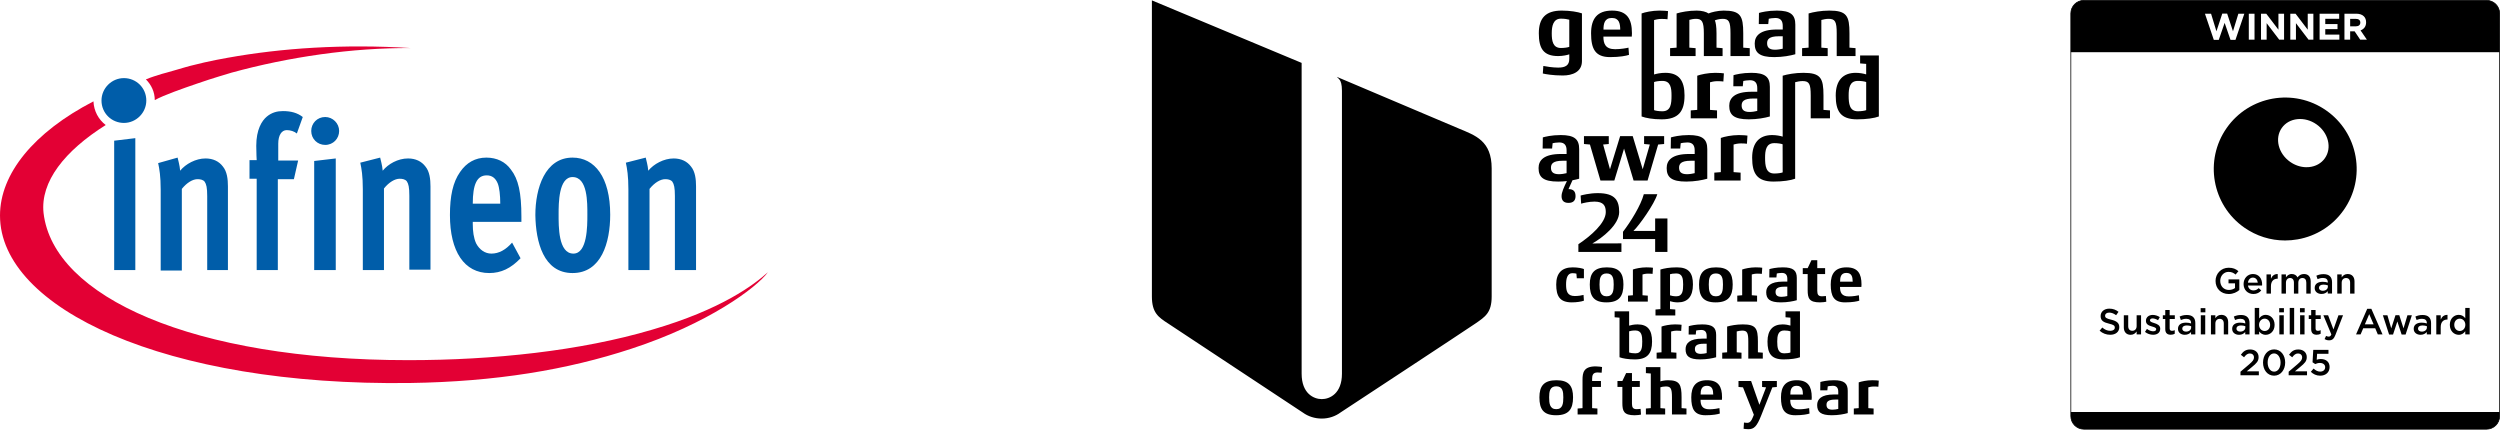 <?xml version="1.0" encoding="UTF-8"?>
<svg id="a" data-name="Ebene 1" xmlns="http://www.w3.org/2000/svg" width="591.199" height="101.579" viewBox="0 0 591.199 101.579">
  <g>
    <path d="M135.4,64.57c6.8,0,8.9-7.2,8.9-13.8,0-8.9-3.7-13.5-8.9-13.5-6.5,0-8.8,7.2-8.8,13.6.1,6.3,1.9,13.7,8.8,13.7ZM132.1,50.67c0-2.6,0-8.8,3.3-8.8,3.6,0,3.5,6.1,3.5,8.9,0,2.7,0,9.2-3.3,9.2-3.6,0-3.5-6.5-3.5-9.3ZM115.7,64.57c2.8,0,5.1-1.1,7.4-3.5l-2-3.7c-1.5,1.7-3.1,2.6-4.9,2.6-1.5,0-2.8-.9-3.6-2.4-.6-1.3-.8-2.9-.8-4.6v-.5h11.5v-1.2c0-5.7-.7-8.9-2.5-11.2-1.3-1.8-3.3-2.8-5.8-2.8-2.6,0-4.7,1.2-6.2,3.4-1.7,2.4-2.4,5.7-2.4,10.2,0,8.6,3.4,13.7,9.3,13.7ZM115.1,41.47c1.3,0,2.1.7,2.6,1.9.4,1,.6,2.8.6,4.8h-6.5c0-4.6,1-6.7,3.3-6.7ZM148.6,63.87h5v-19.2c1.2-1.5,2.6-2.3,3.7-2.3.6,0,1.3.1,1.7.6.4.6.6,1.4.6,3.4v17.5h5v-19.8c0-1.7-.2-3.5-1.2-4.7-.9-1.2-2.3-1.9-4.1-1.9-2.3,0-4.7,1.3-6,2.9-.1-1.3-.5-2.6-.6-3.1l-4.7,1.2c.3,1.4.6,3.1.6,6.3v19.1h0ZM90.5,40.37c-.1-1.3-.5-2.6-.6-3.1l-4.7,1.2c.3,1.4.6,3.1.6,6.3v19.1h5v-19.3c1.2-1.5,2.6-2.3,3.7-2.3.6,0,1.3.1,1.7.6.4.6.6,1.4.6,3.4v17.5h5v-19.7c0-1.7-.2-3.5-1.2-4.7-.9-1.2-2.3-1.9-4.1-1.9-2.4,0-4.7,1.3-6,2.9ZM29.3,29.07c2.9,0,5.3-2.4,5.3-5.3,0-3-2.4-5.3-5.3-5.3s-5.3,2.4-5.3,5.3c0,3,2.4,5.3,5.3,5.3ZM53.9,63.87v-19.8c0-1.7-.2-3.5-1.2-4.7-.9-1.2-2.3-1.9-4.1-1.9-2.3,0-4.7,1.3-6,2.9-.1-1.3-.5-2.6-.6-3.1l-4.6,1.3c.3,1.4.6,3.1.6,6.3v19.1h5v-19.3c1.2-1.5,2.6-2.3,3.7-2.3.6,0,1.3.1,1.7.6.4.6.6,1.4.6,3.4v17.5h4.9ZM76.9,27.67c-1.9,0-3.3,1.5-3.3,3.3,0,1.9,1.5,3.3,3.3,3.3,1.9,0,3.3-1.5,3.3-3.3s-1.5-3.3-3.3-3.3ZM27,63.87h5v-31.2l-5,.6v30.6ZM67.8,30.77c.9,0,1.8.3,2.4.8l1.4-3.9c-1.3-1-2.8-1.4-4.7-1.4-1.3,0-2.6.3-3.8,1.3-1.2,1-2.5,3.1-2.5,6.9,0,1.7.1,3.4.1,3.4h-1.7v4.4h1.7v21.6h5v-21.5h3.8l1-4.4h-4.7v-4c0-2,.8-3.2,2-3.2ZM74.3,63.87h5.1v-26.4l-5.1.6v25.8Z" fill="#005da9"/>
    <path d="M154.2,77.97c-16.9,5-37.5,7.2-57.6,7.2-51.1,0-84-15-86.3-34.8-.8-7.4,5-14.7,14.7-20.8-1.7-1.3-2.8-3.3-2.9-5.6C8,31.27,0,41.07,0,50.97c0,21.9,39,40.4,97,39.6,20.2-.3,37.1-3.1,52.3-8.1,18.1-5.9,29.6-14.4,32.3-18.1-3.2,2.9-10.9,8.8-27.4,13.6ZM46.6,19.77c3.4-1.2,8.2-2.6,8.2-2.6,13.5-3.7,28.5-5.9,42.4-5.8-16-1-30.6,0-43.4,2.3,0,0-4.2.7-8.8,1.9,0,0-2.2.6-3.5,1s-3.2.9-3.2.9c-1.3.4-2.6.8-3.8,1.3,1.3,1.3,2.1,3,2.1,4.9,2.2-1.2,6.5-2.7,10-3.9Z" fill="#e30034"/>
  </g>
  <g>
    <path d="M492.812.089h95.198c1.711,0,3.1,1.389,3.1,3.1v95.198c0,1.712-1.39,3.102-3.102,3.102h-95.198c-1.711,0-3.1-1.389-3.1-3.1V3.192c0-1.712,1.39-3.102,3.102-3.102Z" fill="none"/>
    <path d="M492.812.089h95.198c1.711,0,3.1,1.389,3.1,3.1v95.198c0,1.712-1.39,3.102-3.102,3.102h-95.198c-1.711,0-3.1-1.389-3.1-3.1V3.192c0-1.712,1.39-3.102,3.102-3.102Z" fill="none" stroke="#000" stroke-miterlimit="10" stroke-width=".179"/>
    <path d="M489.71,97.434v.953c0,1.713,1.389,3.102,3.102,3.102h95.196c1.713,0,3.102-1.389,3.102-3.102v-.953h-101.4ZM557.048,37.026c-.784-4.446-3.252-8.32-6.95-10.909-7.634-5.344-18.192-3.483-23.537,4.15-5.345,7.635-3.483,18.193,4.15,23.538,2.874,2.011,6.221,3.06,9.658,3.061.986,0,1.98-.087,2.971-.262,4.446-.783,8.32-3.252,10.908-6.95,2.59-3.697,3.584-8.182,2.8-12.628ZM549.789,37.415c-.837,1.195-2.159,1.941-3.723,2.098-.239.023-.48.034-.721.03-1.31-.023-2.623-.459-3.767-1.259-2.813-1.97-3.706-5.564-1.991-8.013.837-1.195,2.159-1.941,3.723-2.098,1.541-.155,3.135.282,4.488,1.229,1.353.948,2.308,2.296,2.69,3.797.387,1.523.14,3.02-.699,4.216ZM529.556,68.592v-2.524h-2.558v.927h1.537v1.116c-.369.275-.884.455-1.451.455-1.228,0-2.043-.91-2.043-2.146v-.017c0-1.15.841-2.112,1.949-2.112.764,0,1.219.249,1.682.635l.669-.798c-.618-.524-1.262-.816-2.309-.816-1.811,0-3.099,1.425-3.099,3.107v.017c0,1.751,1.236,3.09,3.116,3.09,1.064,0,1.914-.429,2.507-.936ZM544.976,79.081v-4.532h-1.047v4.532h1.047ZM546.432,66.532c0-1.107-.601-1.734-1.588-1.734-.687,0-1.167.318-1.528.798-.24-.481-.704-.798-1.356-.798-.695,0-1.09.378-1.382.781v-.687h-1.047v4.532h1.047v-2.558c0-.695.395-1.124.97-1.124s.918.395.918,1.099v2.584h1.039v-2.558c0-.73.404-1.124.97-1.124.584,0,.919.386.919,1.107v2.575h1.039v-2.893ZM526.917,79.081v-2.893c0-1.047-.592-1.734-1.614-1.734-.704,0-1.125.369-1.416.79v-.695h-1.047v4.532h1.047v-2.558c0-.704.421-1.125,1.022-1.125.618,0,.97.403.97,1.107v2.575h1.039ZM545.011,72.866h-1.116v.987h1.116v-.987ZM574.898,79.081v-2.687c0-.592-.155-1.073-.489-1.399-.318-.326-.824-.507-1.502-.507-.721,0-1.21.146-1.717.369l.283.816c.412-.172.79-.283,1.296-.283.73,0,1.125.343,1.125.987v.112c-.352-.112-.713-.189-1.219-.189-1.107,0-1.88.481-1.88,1.459v.017c0,.91.764,1.399,1.614,1.399.695,0,1.167-.292,1.477-.661v.567h1.013ZM572.701,78.42c-.498,0-.884-.249-.884-.687v-.017c0-.472.395-.755,1.064-.755.412,0,.764.077,1.03.18v.309c0,.575-.524.97-1.21.97ZM576.134,74.549v4.532h1.047v-1.725c0-1.202.635-1.794,1.545-1.794h.06v-1.099c-.798-.034-1.322.429-1.605,1.107v-1.021h-1.047ZM584.023,79.081v-6.267h-1.039v2.438c-.326-.429-.798-.798-1.545-.798-1.082,0-2.103.85-2.103,2.352v.017c0,1.502,1.039,2.352,2.103,2.352.738,0,1.21-.378,1.545-.85v.755h1.039ZM581.688,78.274c-.704,0-1.305-.575-1.305-1.451v-.017c0-.893.592-1.451,1.305-1.451.695,0,1.313.575,1.313,1.451v.017c0,.867-.618,1.451-1.313,1.451ZM556.791,69.425v-2.893c0-1.047-.592-1.734-1.614-1.734-.704,0-1.125.369-1.416.79v-.695h-1.047v4.532h1.047v-2.558c0-.704.421-1.124,1.022-1.124.618,0,.97.403.97,1.107v2.575h1.039ZM567.379,74.532h-.893l-1.004,3.125-.91-3.107h-1.073l1.477,4.567h.927l1.021-3.099,1.013,3.099h.936l1.485-4.567h-1.047l-.927,3.107-1.004-3.125ZM543.29,86.145l-2.069,1.76v.833h4.344v-.927h-2.859l1.236-1.03c1.064-.867,1.562-1.374,1.562-2.326v-.017c0-1.073-.807-1.794-1.983-1.794-1.073,0-1.64.455-2.215,1.253l.755.592c.455-.601.833-.901,1.382-.901s.97.352.97.936c0,.541-.309.919-1.125,1.623ZM542.521,72.815h-1.047v6.267h1.047v-6.267ZM529.475,79.176c.695,0,1.167-.292,1.477-.661v.567h1.013v-2.687c0-.592-.155-1.073-.489-1.399-.318-.326-.824-.507-1.502-.507-.721,0-1.21.146-1.717.369l.283.816c.412-.172.79-.283,1.296-.283.73,0,1.125.343,1.125.987v.112c-.352-.112-.712-.189-1.219-.189-1.107,0-1.88.481-1.88,1.459v.017c0,.91.764,1.399,1.614,1.399ZM528.882,77.716c0-.472.395-.755,1.064-.755.412,0,.764.077,1.03.18v.309c0,.575-.524.97-1.21.97-.498,0-.884-.249-.884-.687v-.017ZM521.526,72.866h-1.116v.987h1.116v-.987ZM521.492,79.081v-4.532h-1.047v4.532h1.047ZM558.855,77.631h2.841l.609,1.451h1.116l-2.644-6.052h-.979l-2.644,6.052h1.082l.618-1.451ZM560.272,74.291l1.039,2.404h-2.069l1.03-2.404ZM519.149,79.081v-2.687c0-.592-.155-1.073-.489-1.399-.318-.326-.824-.507-1.502-.507-.721,0-1.21.146-1.717.369l.283.816c.412-.172.79-.283,1.296-.283.73,0,1.125.343,1.125.987v.112c-.352-.112-.713-.189-1.219-.189-1.107,0-1.88.481-1.88,1.459v.017c0,.91.764,1.399,1.614,1.399.695,0,1.167-.292,1.477-.661v.567h1.013ZM516.951,78.42c-.498,0-.884-.249-.884-.687v-.017c0-.472.395-.755,1.064-.755.412,0,.764.077,1.03.18v.309c0,.575-.524.97-1.21.97ZM509.192,78.343c-.464,0-.987-.189-1.485-.558l-.464.704c.567.455,1.279.678,1.923.678.944,0,1.683-.472,1.683-1.425v-.017c0-.816-.747-1.116-1.408-1.322-.532-.172-1.022-.309-1.022-.644v-.017c0-.249.232-.446.635-.446.378,0,.841.163,1.279.429l.412-.738c-.481-.318-1.099-.515-1.665-.515-.901,0-1.614.524-1.614,1.391v.017c0,.858.747,1.133,1.416,1.322.532.163,1.013.283,1.013.635v.017c0,.3-.258.489-.704.489ZM514.299,75.442v-.893h-1.219v-1.245h-1.039v1.245h-.575v.893h.575v2.386c0,.996.541,1.331,1.305,1.331.395,0,.678-.086.936-.232v-.85c-.206.103-.412.155-.644.155-.352,0-.558-.163-.558-.567v-2.223h1.219ZM499.046,78.231c-.738,0-1.322-.283-1.897-.781l-.635.755c.721.644,1.588.962,2.507.962,1.262,0,2.146-.67,2.146-1.794v-.017c0-.996-.652-1.451-1.923-1.76-1.159-.275-1.434-.481-1.434-.944v-.017c0-.395.36-.713.979-.713.549,0,1.09.215,1.631.618l.566-.798c-.609-.489-1.305-.755-2.18-.755-1.193,0-2.052.713-2.052,1.743v.017c0,1.107.721,1.485,2,1.794,1.116.257,1.356.489,1.356.918v.017c0,.446-.412.755-1.064.755ZM506.317,79.081v-4.532h-1.047v2.558c0,.704-.421,1.116-1.021,1.116-.618,0-.97-.395-.97-1.099v-2.575h-1.039v2.884c0,1.056.592,1.743,1.614,1.743.704,0,1.125-.369,1.416-.798v.704h1.047ZM552.281,79.201l1.803-4.653h-1.082l-1.185,3.365-1.27-3.365h-1.116l1.889,4.541c-.172.386-.352.515-.644.515-.215,0-.421-.069-.609-.172l-.352.764c.318.18.644.283,1.073.283.73,0,1.133-.343,1.494-1.279ZM534.947,67.236c0-1.305-.73-2.438-2.172-2.438-1.296,0-2.215,1.064-2.215,2.361v.017c0,1.399,1.013,2.352,2.326,2.352.833,0,1.425-.335,1.854-.85l-.609-.541c-.361.352-.721.541-1.228.541-.669,0-1.193-.412-1.305-1.15h3.331c.009-.103.017-.197.017-.292ZM531.59,66.841c.094-.704.541-1.193,1.176-1.193.687,0,1.082.524,1.15,1.193h-2.326ZM537.77,88.841c1.579,0,2.627-1.391,2.627-3.108v-.017c0-1.717-1.039-3.09-2.61-3.09-1.579,0-2.627,1.391-2.627,3.107v.017c0,1.717,1.03,3.09,2.61,3.09ZM536.251,85.716c0-1.185.592-2.138,1.519-2.138s1.537.97,1.537,2.155v.017c0,1.176-.584,2.138-1.519,2.138s-1.536-.97-1.536-2.155v-.017ZM535.985,64.892v4.532h1.047v-1.725c0-1.202.635-1.794,1.545-1.794h.06v-1.099c-.798-.034-1.322.429-1.605,1.107v-1.021h-1.047ZM534.247,78.377c.318.421.79.798,1.545.798,1.073,0,2.103-.85,2.103-2.352v-.017c0-1.511-1.039-2.352-2.103-2.352-.738,0-1.21.378-1.545.85v-2.489h-1.047v6.267h1.047v-.704ZM534.221,76.806c0-.867.618-1.451,1.322-1.451.695,0,1.296.575,1.296,1.451v.017c0,.893-.584,1.451-1.296,1.451-.704,0-1.322-.584-1.322-1.451v-.017ZM540.101,72.866h-1.116v.987h1.116v-.987ZM534.174,87.811h-2.859l1.236-1.03c1.064-.867,1.562-1.374,1.562-2.326v-.017c0-1.073-.807-1.794-1.983-1.794-1.073,0-1.64.455-2.215,1.253l.755.592c.455-.601.833-.901,1.382-.901s.97.352.97.936c0,.541-.309.919-1.125,1.623l-2.069,1.76v.833h4.344v-.927ZM549.255,66.643c-1.107,0-1.88.481-1.88,1.459v.017c0,.91.764,1.399,1.614,1.399.695,0,1.168-.292,1.477-.661v.566h1.013v-2.687c0-.592-.155-1.073-.489-1.399-.318-.326-.824-.507-1.502-.507-.721,0-1.21.146-1.717.369l.283.815c.412-.172.79-.283,1.296-.283.73,0,1.125.343,1.125.987v.112c-.352-.112-.713-.189-1.219-.189ZM550.491,67.485v.309c0,.575-.524.97-1.21.97-.498,0-.884-.249-.884-.687v-.017c0-.472.395-.755,1.064-.755.412,0,.764.077,1.03.18ZM550.903,86.806v-.017c0-1.271-.927-1.889-2.095-1.889-.404,0-.67.069-.953.172l.094-1.399h2.687v-.944h-3.597l-.172,2.944.635.421c.309-.146.678-.266,1.107-.266.73,0,1.245.386,1.245.996v.017c0,.627-.472,1.039-1.193,1.039-.558,0-1.064-.275-1.545-.721l-.652.764c.567.549,1.288.919,2.206.919,1.331,0,2.232-.807,2.232-2.034ZM546.547,77.828c0,.996.541,1.331,1.305,1.331.395,0,.678-.086.936-.232v-.85c-.206.103-.412.155-.644.155-.352,0-.558-.163-.558-.567v-2.223h1.219v-.893h-1.219v-1.245h-1.039v1.245h-.575v.893h.575v2.386ZM540.066,79.081v-4.532h-1.047v4.532h1.047ZM591.109,3.192c0-1.713-1.389-3.102-3.102-3.102h-95.195c-1.713,0-3.102,1.389-3.102,3.102v9.153h101.4V3.192ZM528.641,9.424h-1.175l-1.386-4.017-1.386,4.017h-1.175l-2.096-6.183h1.447l1.272,4.157,1.377-4.174h1.158l1.377,4.174,1.272-4.157h1.412l-2.096,6.183ZM533.148,9.38h-1.351V3.241h1.351v6.139ZM540.137,9.38h-1.149l-2.973-3.903v3.903h-1.333V3.241h1.245l2.876,3.78v-3.78h1.333v6.139ZM547.065,9.38h-1.149l-2.973-3.903v3.903h-1.333V3.241h1.245l2.876,3.78v-3.78h1.333v6.139ZM553.212,9.38h-4.674V3.241h4.63v1.201h-3.289v1.245h2.894v1.201h-2.894v1.289h3.333v1.201ZM558.141,9.38l-1.315-1.964h-1.061v1.964h-1.351V3.241h2.806c.781,0,1.386.219,1.789.623.342.342.526.824.526,1.403v.018c0,.991-.535,1.614-1.315,1.903l1.5,2.192h-1.578ZM557.106,4.46h-1.342v1.763h1.368c.658,0,1.035-.351,1.035-.868v-.018c0-.579-.403-.877-1.061-.877Z"/>
  </g>
  <path d="M345.026,30.413l-28.906-12.245c.281.253.506.49.69.722.232.323.533.989.533,2.554v66.924c0,4.715-2.897,6.014-4.767,6.014-1.882,0-4.767-1.298-4.767-6.018V14.873L272.4.089v70.03c0,3.851,1.544,4.909,3.862,6.399.781.501,31.873,21.071,31.873,21.071-.006-.004-.013-.01-.019-.015,1.226.895,2.794,1.41,4.459,1.41s3.229-.544,4.455-1.456c.59-.388,29.738-19.548,31.857-21.011,2.317-1.6,3.863-2.547,3.863-6.409v-30.288c0-6.533-3.863-7.794-7.726-9.406ZM368.477,13.258c1.087,0,2.195-.247,2.627-.411v1.047c.02,1.58-.944,2.093-2.627,2.093-1.272,0-2.935-.266-3.51-.39l-.123,1.785c.574.144,2.38.472,4.719.472,2.278,0,4.536-.841,4.536-3.406V3.161c-1.006-.348-2.791-.657-4.782-.657-3.837,0-5.417,1.807-5.417,5.377,0,3.549,1.067,5.377,4.577,5.377ZM369.133,4.413c.8,0,1.581.124,1.971.246v6.424c-.369.143-1.17.266-1.971.266-1.928,0-2.175-1.703-2.175-3.468,0-1.724.348-3.468,2.175-3.468ZM380.752,13.504c2.298,0,3.817-.308,4.473-.533l-.123-1.703c-.349.103-1.867.369-3.14.369-2.36,0-2.79-1.354-2.79-2.975h6.71c.02-.103.04-.678.04-.78,0-3.448-1.19-5.377-4.699-5.377-3.529,0-4.966,1.929-4.966,5.377,0,3.673.985,5.623,4.495,5.623ZM381.162,4.249c1.765,0,1.97,1.354,1.99,2.75h-3.96c0-1.354.225-2.75,1.969-2.75ZM400.974,11.39l-1.478-.123v-6.567c.41-.123,1.005-.246,1.559-.246,1.416,0,1.869.637,1.869,3.427v5.377h4.431v-1.868l-1.436-.123v-3.386c0-1.642-.184-2.627-.389-3.058.226-.123,1.088-.369,1.826-.369,1.499,0,1.868.637,1.868,3.427v5.377h4.556v-1.868l-1.539-.123v-3.386c0-4.125-.636-5.377-4.639-5.377-1.394,0-2.996.411-3.569.677-.514-.39-1.622-.677-2.791-.677-1.909,0-3.694.349-4.761.677v8.086l-1.54.123v1.868h6.033v-1.868ZM419.57,13.504c2.011,0,3.837-.349,4.986-.677v-6.997c0-2.339-1.108-3.325-4.37-3.325-2.175,0-3.735.411-4.227.555l-.042,2.627h2.237l.123-1.252c.226-.062.944-.185,1.58-.185,1.293,0,1.724.76,1.724,1.888v.841h-1.334c-4.042,0-5.294,1.498-5.294,3.324,0,2.155,1.108,3.202,4.618,3.202ZM420.656,8.578h.924v2.935c-.473.123-1.211.246-1.827.246-1.497,0-1.867-.677-1.867-1.54,0-.881.43-1.642,2.77-1.642ZM406.126,19.194c.555,0,1.19.04,1.416.082l.123-1.929c-.246-.04-1.047-.124-2.032-.124-1.724,0-3.489.391-4.269.678v8.085l-1.539.123v1.868h6.219v-1.868l-1.662-.123v-6.526c.266-.082.985-.266,1.744-.266ZM409.894,20.404h2.236l.124-1.252c.226-.062.944-.184,1.58-.184,1.293,0,1.724.759,1.724,1.887v.841h-1.333c-4.044,0-5.294,1.498-5.294,3.324,0,2.155,1.107,3.202,4.617,3.202,2.011,0,3.837-.349,4.987-.677v-6.997c0-2.339-1.109-3.325-4.371-3.325-2.176,0-3.735.411-4.227.555l-.041,2.627ZM415.557,26.232c-.471.123-1.211.246-1.826.246-1.499,0-1.868-.677-1.868-1.54,0-.881.432-1.642,2.77-1.642h.923v2.936ZM368.456,42.94c.728,0,1.429-.047,2.085-.12-.728,1.489-1.263,2.694-1.263,3.558,0,.985.473,1.601,1.642,1.601s1.663-.616,1.663-1.601c0-1.047-.451-1.662-1.663-1.662l.94-2.09c.608-.111,1.145-.239,1.583-.364v-6.997c0-2.339-1.108-3.326-4.371-3.326-2.175,0-3.735.411-4.227.555l-.042,2.626h2.237l.123-1.252c.225-.062.944-.184,1.58-.184,1.293,0,1.724.759,1.724,1.887v.842h-1.334c-4.043,0-5.294,1.497-5.294,3.323,0,2.155,1.108,3.202,4.617,3.202ZM369.544,38.015h.923v2.936c-.472.122-1.211.245-1.826.245-1.499,0-1.868-.677-1.868-1.539,0-.881.432-1.642,2.771-1.642ZM378.473,42.695h3.283l2.298-7.552,2.257,7.552h3.304l2.504-8.517,1.416-.123v-1.867h-4.741v1.867l1.354.123-1.683,5.848-2.359-7.838h-2.976l-2.401,7.838-1.621-5.848,1.334-.123v-1.867h-5.869v1.867l1.415.123,2.484,8.517ZM403.736,35.266c0-2.339-1.108-3.326-4.372-3.326-2.175,0-3.734.411-4.227.555l-.041,2.626h2.237l.123-1.252c.226-.062.944-.184,1.58-.184,1.293,0,1.724.759,1.724,1.887v.842h-1.333c-4.043,0-5.294,1.497-5.294,3.323,0,2.155,1.108,3.202,4.617,3.202,2.011,0,3.838-.349,4.987-.677v-6.997ZM400.76,40.951c-.471.122-1.21.245-1.826.245-1.499,0-1.868-.677-1.868-1.539,0-.881.432-1.642,2.77-1.642h.923v2.936ZM411.619,40.827l-1.663-.123v-6.526c.267-.082.985-.266,1.744-.266.555,0,1.191.041,1.416.082l.123-1.929c-.246-.041-1.047-.124-2.032-.124-1.723,0-3.488.391-4.269.678v8.085l-1.538.123v1.868h6.218v-1.868ZM398.359,22.599c0-3.57-1.333-5.377-4.556-5.377-1.129,0-2.114.226-2.647.391V4.741c.266-.082,1.001-.266,1.76-.266.553,0,1.19.04,1.415.082l.123-1.93c-.246-.04-1.046-.124-2.031-.124-1.724,0-3.439.391-4.218.677v24.363c.985.369,2.683.677,4.735.677,3.961,0,5.417-1.847,5.417-5.623ZM391.156,19.398c.328-.122,1.067-.266,1.969-.266,1.97,0,2.155,1.704,2.155,3.468,0,1.909-.143,3.715-2.155,3.715-.821,0-1.621-.124-1.969-.267v-6.649ZM432.755,26.108l-1.54-.123v-3.386c0-4.125-.636-5.377-4.761-5.377-1.949,0-3.799.349-4.887.678v14.41c-.574-.185-1.576-.37-2.479-.37-3.037,0-4.74,1.807-4.74,5.377,0,3.693,1.148,5.623,5.047,5.623,2.216,0,4.097-.287,5.122-.677v-22.823c.451-.124,1.156-.267,1.751-.267,1.559,0,1.928.637,1.928,3.427v5.377h4.557v-1.868ZM419.582,41.032c-1.991,0-2.175-1.827-2.175-3.715,0-1.744.225-3.468,2.175-3.468.821,0,1.6.124,1.969.266l.017,6.649c-.328.144-1.186.267-1.986.267ZM432.211,11.39l-1.499-.123v-6.546c.451-.124,1.108-.267,1.704-.267,1.56,0,1.929.637,1.929,3.427v5.377h4.451v-1.876l-1.435-.115v-3.386c0-4.125-.636-5.377-4.761-5.377-1.949,0-3.816.349-4.904.677v8.086l-1.538.123v1.868h6.054v-1.868ZM439.878,13.119v1.876l1.435.114v2.482c-.575-.184-1.56-.369-2.462-.369-3.037,0-4.74,1.807-4.74,5.377,0,3.693,1.149,5.623,5.048,5.623,2.217,0,4.125-.288,5.151-.677v-14.425h-4.431ZM441.314,26.047c-.328.144-1.169.267-1.97.267-1.99,0-2.175-1.828-2.175-3.715,0-1.744.226-3.468,2.175-3.468.821,0,1.601.124,1.97.266v6.649ZM421.778,84.994c1.669,0,3.106-.216,3.878-.51v-10.862h-3.415v1.406l1.159.093v1.87c-.433-.139-1.175-.278-1.855-.278-2.286,0-3.569,1.359-3.569,4.048,0,2.781.865,4.233,3.801,4.233ZM421.917,78.15c.618,0,1.205.093,1.484.201v5.006c-.247.108-.881.201-1.484.201-1.499,0-1.638-1.375-1.638-2.796,0-1.313.17-2.611,1.638-2.611ZM415.572,64.708c.418,0,.896.031,1.067.062l.093-1.453c-.185-.031-.788-.093-1.53-.093-1.298,0-2.627.293-3.213.51v6.088l-1.159.093v1.406h4.682v-1.406l-1.252-.093v-4.914c.201-.062.742-.201,1.313-.201ZM430.383,71.506c.572,0,1.313-.093,1.499-.154l-.093-1.36c-.123.016-.633.077-.943.077-.834,0-1.097-.417-1.097-1.282v-3.971h1.855v-1.406h-1.855v-1.885h-1.375l-.896,1.885h-1.159v1.406h1.159v3.786c0,1.931.339,2.904,2.905,2.904ZM396.5,78.196c.417,0,.896.031,1.066.062l.093-1.453c-.185-.031-.788-.093-1.53-.093-1.298,0-2.627.293-3.214.51v6.088l-1.159.093v1.406h4.682v-1.406l-1.252-.093v-4.914c.201-.062.742-.201,1.313-.201ZM400.347,67.273c0-2.689-.958-4.048-3.786-4.048-1.839,0-2.982.247-3.909.51v9.363l-1.159.093v1.406h4.682v-1.406l-1.252-.093v-1.87c.433.139,1.128.278,1.854.278,2.333,0,3.569-1.39,3.569-4.233ZM396.407,70.069c-.618,0-1.236-.123-1.483-.231v-4.991c.216-.077.788-.185,1.483-.185,1.483,0,1.622,1.282,1.622,2.611,0,1.437-.108,2.796-1.622,2.796ZM389.732,64.708c.417,0,.896.031,1.066.062l.093-1.453c-.185-.031-.788-.093-1.53-.093-1.298,0-2.627.293-3.214.51v6.088l-1.159.093v1.406h4.682v-1.406l-1.252-.093v-4.914c.201-.062.742-.201,1.313-.201ZM421.661,66.593c-3.044,0-3.987,1.128-3.987,2.503,0,1.622.834,2.41,3.476,2.41,1.514,0,2.89-.262,3.755-.51v-5.269c0-1.761-.834-2.503-3.291-2.503-1.638,0-2.812.309-3.183.417l-.03,1.978h1.684l.093-.943c.17-.046.71-.139,1.19-.139.974,0,1.298.572,1.298,1.422v.633h-1.004ZM422.665,70.008c-.355.093-.912.185-1.375.185-1.128,0-1.406-.51-1.406-1.159,0-.664.324-1.236,2.086-1.236h.695v2.21ZM440.208,67.273c0-2.596-.896-4.048-3.538-4.048-2.658,0-3.739,1.452-3.739,4.048,0,2.766.741,4.233,3.383,4.233,1.731,0,2.874-.232,3.369-.402l-.093-1.282c-.263.077-1.406.278-2.364.278-1.777,0-2.101-1.02-2.101-2.24h5.052c.016-.078.031-.51.031-.587ZM435.141,66.608c0-1.02.17-2.07,1.483-2.07,1.329,0,1.483,1.019,1.499,2.07h-2.982ZM411.828,83.403l-1.128-.093v-4.929c.341-.093.835-.201,1.283-.201,1.174,0,1.453.479,1.453,2.581v4.048h3.43v-1.406l-1.159-.093v-2.549c0-3.106-.479-4.048-3.584-4.048-1.468,0-2.874.262-3.693.51v6.088l-1.159.093v1.406h4.558v-1.406ZM403.69,89.917c-2.658,0-3.739,1.452-3.739,4.048,0,2.766.742,4.233,3.384,4.233,1.731,0,2.874-.232,3.368-.402l-.092-1.282c-.263.077-1.406.278-2.364.278-1.777,0-2.101-1.02-2.101-2.24h5.052c.016-.078.031-.51.031-.587,0-2.596-.896-4.048-3.538-4.048ZM402.16,93.301c0-1.02.17-2.07,1.483-2.07,1.329,0,1.484,1.019,1.499,2.07h-2.982ZM397.656,93.965c0-3.013-.448-4.048-3.214-4.048-.68,0-1.561.17-1.792.278v-3.368h-3.43v1.406l1.159.093v8.189l-1.159.093v1.406h4.558v-1.406l-1.128-.093v-4.929c.201-.077.803-.201,1.282-.201,1.159,0,1.453.479,1.453,2.581v4.048h3.43v-1.406l-1.159-.093v-2.549ZM416.697,91.508l.942.093-1.576,4.126-1.963-5.624h-2.982v1.406l1.066.093,2.566,6.474-.216.541c-.356.911-.711,1.375-1.36,1.375-.278,0-.618-.047-.758-.077l-.092,1.483c.185.031.772.093,1.159.093,1.298,0,1.978-.633,3.013-3.26l2.627-6.629,1.066-.093v-1.406h-3.492v1.406ZM405.834,84.485v-5.269c0-1.761-.834-2.503-3.291-2.503-1.638,0-2.812.309-3.183.417l-.031,1.978h1.684l.093-.943c.17-.046.711-.139,1.19-.139.973,0,1.298.572,1.298,1.421v.633h-1.004c-3.044,0-3.986,1.128-3.986,2.503,0,1.622.834,2.41,3.476,2.41,1.515,0,2.89-.262,3.755-.51ZM400.813,82.522c0-.664.324-1.236,2.086-1.236h.695v2.21c-.356.093-.911.185-1.375.185-1.128,0-1.406-.51-1.406-1.159ZM424.904,89.917c-2.658,0-3.739,1.452-3.739,4.048,0,2.766.741,4.233,3.383,4.233,1.731,0,2.874-.232,3.369-.402l-.093-1.282c-.263.077-1.406.278-2.364.278-1.777,0-2.101-1.02-2.101-2.24h5.052c.016-.078.031-.51.031-.587,0-2.596-.896-4.048-3.538-4.048ZM423.374,93.301c0-1.02.17-2.07,1.483-2.07,1.329,0,1.483,1.019,1.499,2.07h-2.982ZM405.731,71.506c2.997,0,4.017-1.452,4.017-4.233,0-2.689-.989-4.048-3.925-4.048s-4.032,1.359-4.032,4.048c0,2.781.942,4.233,3.94,4.233ZM405.777,64.662c1.53,0,1.669,1.282,1.669,2.611,0,1.421-.124,2.796-1.669,2.796s-1.684-1.375-1.684-2.796c0-1.329.155-2.611,1.684-2.611ZM433.662,89.917c-1.638,0-2.812.309-3.183.417l-.031,1.978h1.684l.092-.943c.17-.046.711-.139,1.19-.139.973,0,1.298.572,1.298,1.421v.633h-1.004c-3.044,0-3.986,1.128-3.986,2.503,0,1.622.834,2.41,3.476,2.41,1.514,0,2.89-.262,3.755-.51v-5.269c0-1.761-.835-2.503-3.291-2.503ZM434.713,96.7c-.356.093-.912.185-1.375.185-1.128,0-1.405-.51-1.405-1.159,0-.664.324-1.236,2.085-1.236h.695v2.21ZM439.548,90.427v6.088l-1.159.093v1.406h4.681v-1.406l-1.251-.093v-4.914c.201-.062.742-.201,1.313-.201.417,0,.896.031,1.066.062l.093-1.453c-.185-.031-.788-.093-1.53-.093-1.298,0-2.627.293-3.214.51ZM368.07,89.917c-2.951,0-4.033,1.359-4.033,4.048,0,2.781.943,4.233,3.94,4.233s4.017-1.452,4.017-4.233c0-2.689-.989-4.048-3.925-4.048ZM368.023,96.761c-1.545,0-1.684-1.375-1.684-2.796,0-1.329.154-2.611,1.684-2.611s1.669,1.282,1.669,2.611c0,1.421-.124,2.796-1.669,2.796ZM387.025,96.761c-.834,0-1.097-.417-1.097-1.282v-3.971h1.854v-1.406h-1.854v-1.885h-1.375l-.896,1.885h-1.159v1.406h1.159v3.786c0,1.931.34,2.905,2.905,2.905.572,0,1.313-.093,1.499-.154l-.093-1.36c-.123.016-.633.077-.943.077ZM374.234,89.824v6.69l-1.159.093v1.406h4.682v-1.406l-1.252-.093v-5.006h2.086v-1.406h-2.086v-.464c0-.865.155-1.561,1.283-1.561.34,0,.819.047.973.062l.093-1.344c-.139-.031-.804-.154-1.499-.154-2.843,0-3.121,1.452-3.121,3.183ZM371.844,64.6c.417,0,.726.062.943.108l.093,1.097h1.684v-2.178c-.309-.155-1.391-.402-2.642-.402-2.58,0-3.909,1.359-3.909,4.048,0,2.781.85,4.233,3.693,4.233,1.174,0,2.287-.185,2.858-.402l-.093-1.36c-.309.108-1.313.263-2.055.263-1.792,0-2.071-1.174-2.071-2.735,0-1.39.294-2.673,1.499-2.673ZM382.982,84.485c.742.278,2.07.51,3.616.51,2.982,0,4.079-1.39,4.079-4.233,0-2.689-1.004-4.048-3.43-4.048-.85,0-1.591.17-1.993.293v-3.384h-3.43v1.406l1.159.093v9.364ZM385.253,78.351c.247-.093.804-.201,1.483-.201,1.483,0,1.622,1.282,1.622,2.611,0,1.437-.108,2.796-1.622,2.796-.618,0-1.22-.093-1.483-.201v-5.006ZM383.909,67.273c0-2.689-.989-4.048-3.924-4.048-2.951,0-4.033,1.359-4.033,4.048,0,2.781.943,4.233,3.94,4.233s4.017-1.452,4.017-4.233ZM379.938,70.069c-1.545,0-1.684-1.375-1.684-2.796,0-1.329.154-2.611,1.684-2.611s1.669,1.282,1.669,2.611c0,1.421-.124,2.796-1.669,2.796ZM394.312,59.573v-7.912h-2.903v2.944h-5.131c1.329-1.247,4.988-6.399,5.642-8.688h-3.189c-.695,2.637-3.087,6.501-4.927,8.893v1.717h7.605v3.046h2.903ZM383.435,57.549l-6.869.021c2.371-1.329,6.337-4.436,6.337-7.421,0-2.699-.92-4.477-5.049-4.477-1.962,0-3.761.47-4.068.572l.123,1.921c.45-.143,1.881-.49,3.148-.49,2.208,0,2.678,1.063,2.678,2.474,0,2.576-3.536,5.642-6.48,7.605v1.819h10.18v-2.024Z"/>
</svg>